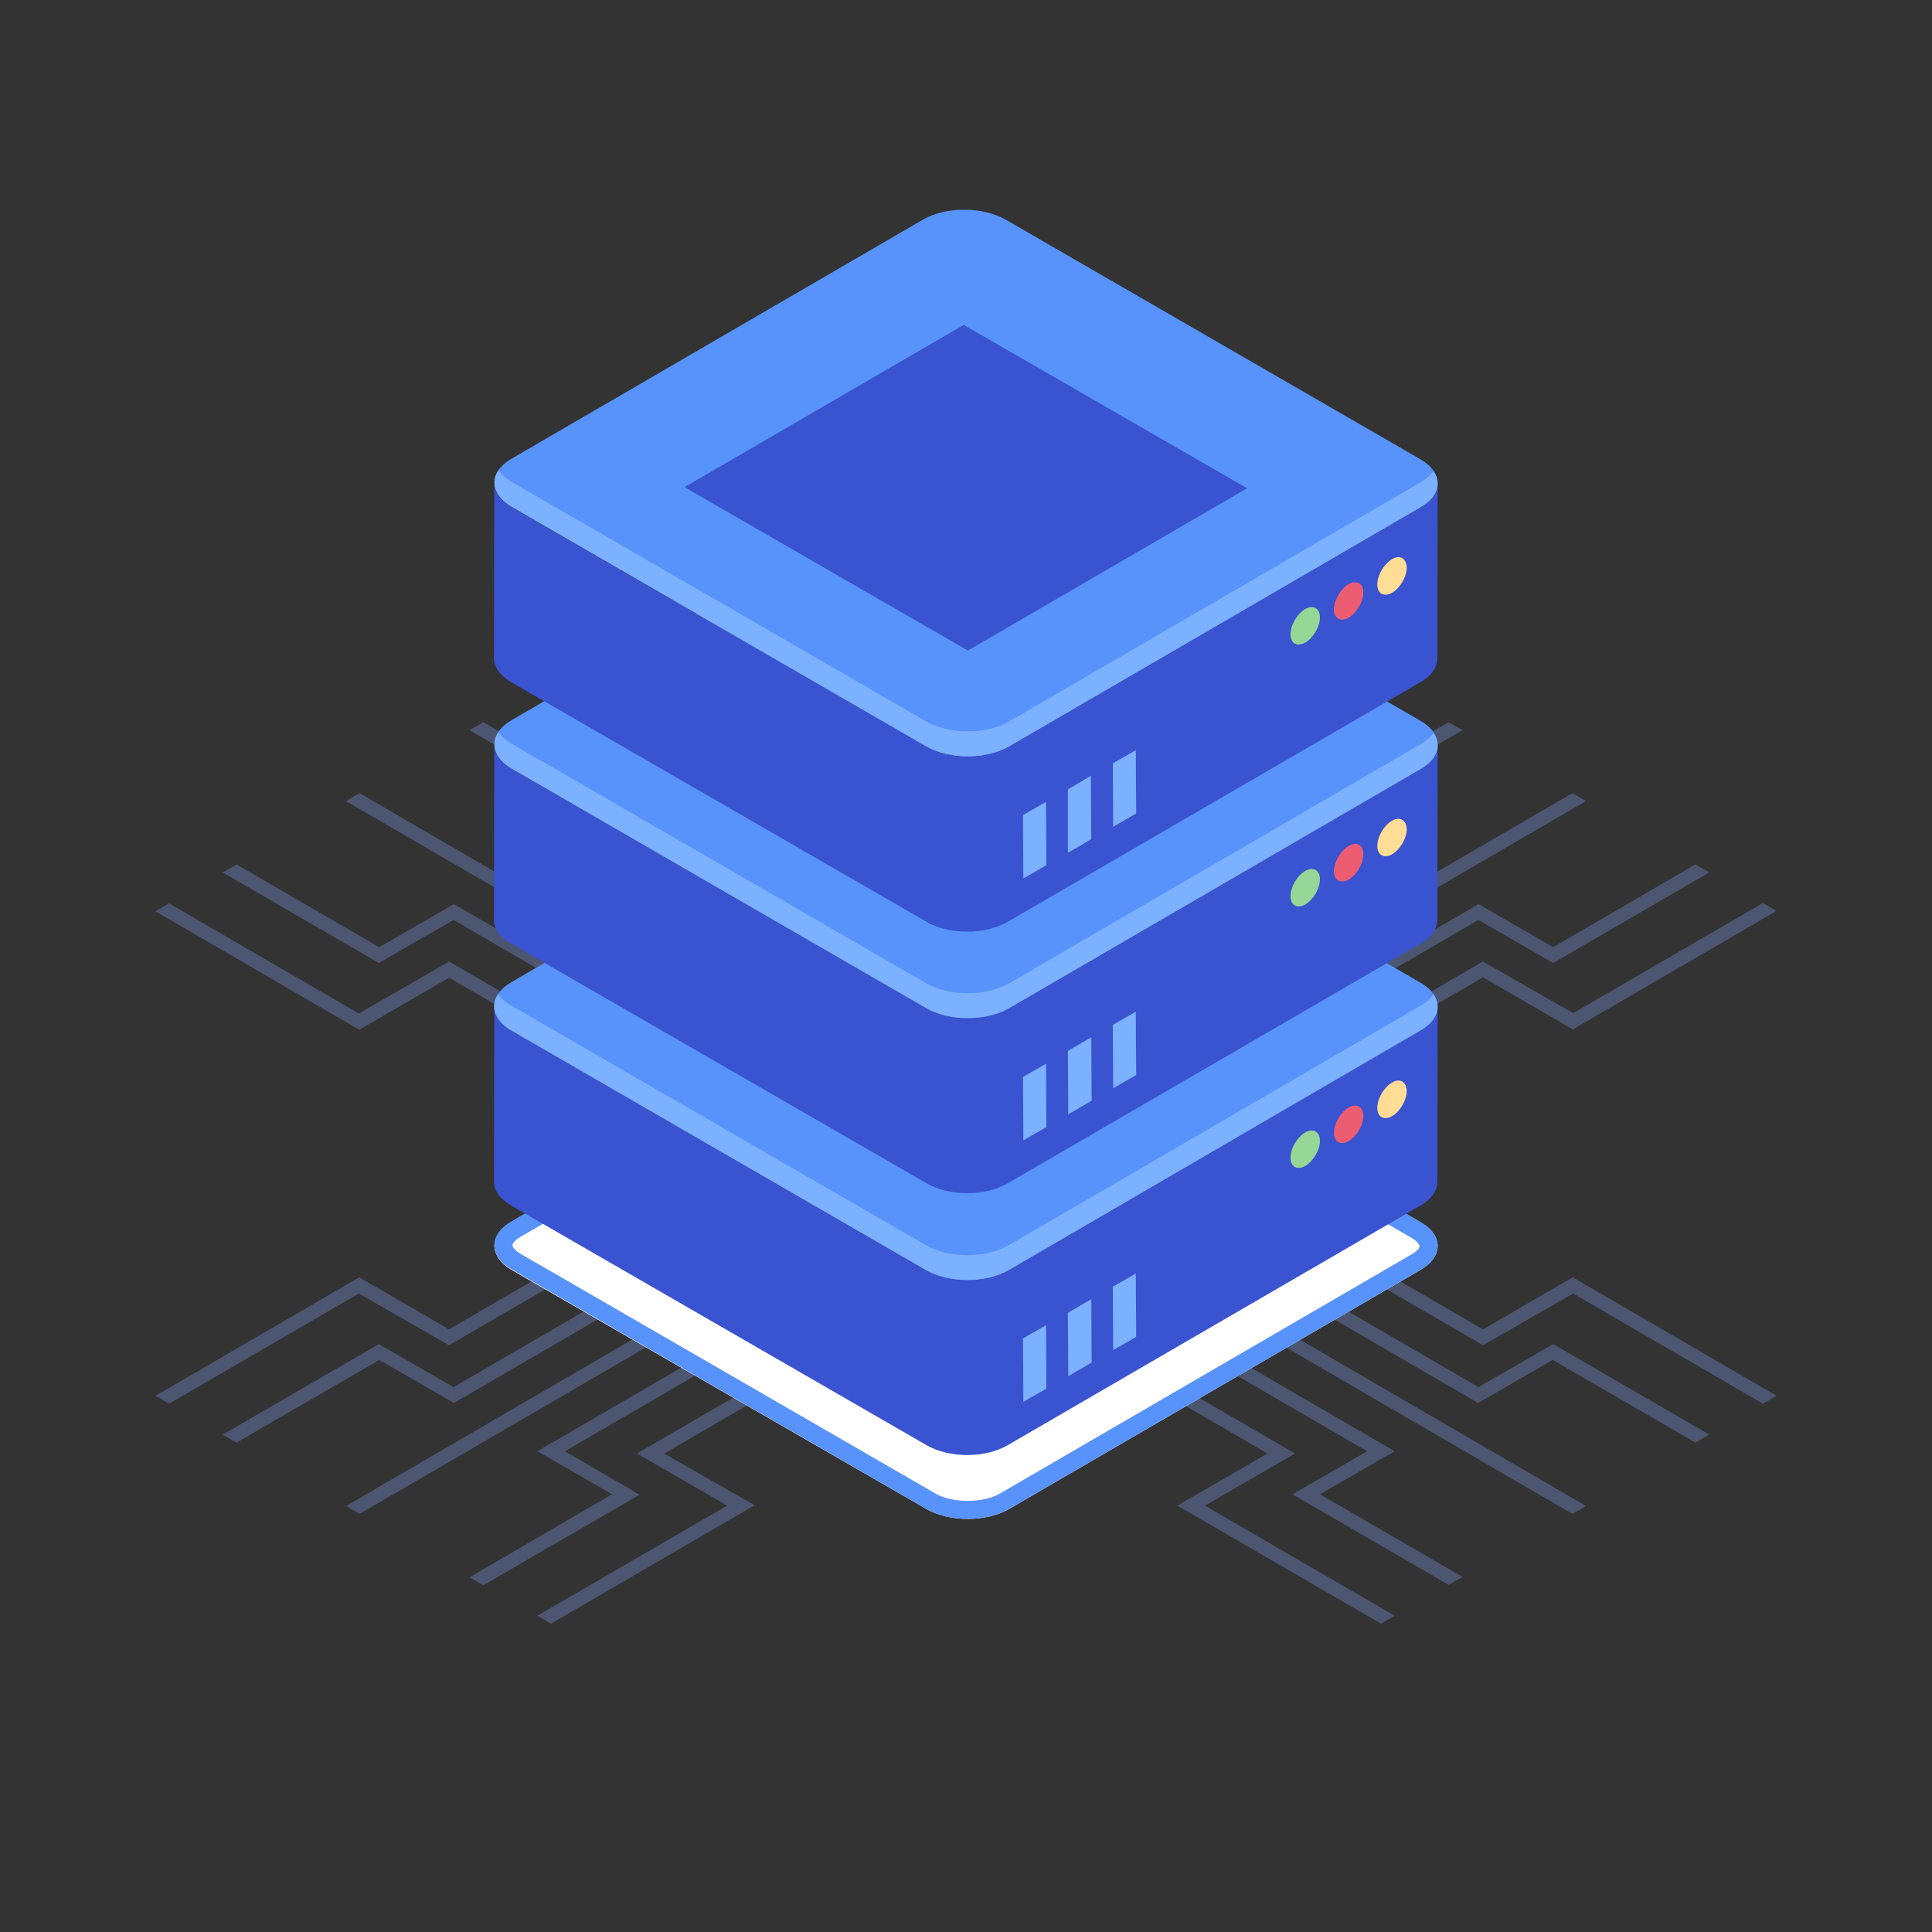 <?xml version="1.0" encoding="utf-8"?>
<!-- Generator: Adobe Illustrator 26.3.1, SVG Export Plug-In . SVG Version: 6.00 Build 0)  -->
<svg version="1.1" id="Layer_1" xmlns="http://www.w3.org/2000/svg" xmlns:xlink="http://www.w3.org/1999/xlink" x="0px" y="0px"
	 viewBox="0 0 512 512" style="enable-background:new 0 0 512 512;" xml:space="preserve">
<rect x="0" y="0" width="512" height="512" fill="#333333" stroke="none"/>
<style type="text/css">
	.st0{fill:#4C5671;}
	.st1{fill:#FFFFFF;}
	.st2{fill:#5793FB;}
	.st3{fill:#3A53D0;}
	.st4{fill:#7BB1FF;}
	.st5{fill:#96D696;}
	.st6{fill:#ED5D71;}
	.st7{fill:#FFDD94;}
</style>
<g>
	<g>
		<g>
			<g>
				<g>
					<g>
						<path class="st0" d="M119,356.5l72-41.8l-3.7-2.1L119,352.3l-23.8-13.8l-54,31.4l3.6,2.1l50.3-29.2L119,356.5z"/>
						<path class="st0" d="M204.8,322.7l-3.7-2.1l-80.9,47l-19.8-11.4l-41.4,24l3.7,2.1l37.8-21.9l19.8,11.4L204.8,322.7z"/>
						<path class="st0" d="M214,328L91.7,399.1l3.6,2.1l122.3-71.1L214,328z"/>
						<path class="st0" d="M149.7,384.6l80.9-47l-3.7-2.1l-84.5,49.1l19.8,11.4L124.4,418l3.7,2.1l41.4-24L149.7,384.6z"/>
						<path class="st0" d="M244.4,345.5l-3.6-2.1l-72,41.8l23.9,13.8l-50.3,29.2l3.6,2.1l54-31.4L176,385.2L244.4,345.5z"/>
					</g>
					<g>
						<path class="st0" d="M393,254.8l-72,41.8l3.7,2.1l68.3-39.7l23.8,13.8l54-31.4l-3.6-2.1l-50.3,29.2L393,254.8z"/>
						<path class="st0" d="M307.2,288.7l3.7,2.1l80.9-47l19.8,11.4l41.4-24l-3.7-2.1L411.6,251l-19.8-11.4L307.2,288.7z"/>
						<path class="st0" d="M298,283.4l122.3-71.1l-3.6-2.1l-122.3,71.1L298,283.4z"/>
						<path class="st0" d="M362.3,226.8l-80.9,47l3.7,2.1l84.5-49.1l-19.8-11.4l37.8-21.9l-3.7-2.1l-41.4,24L362.3,226.8z"/>
						<path class="st0" d="M267.6,265.9l3.6,2.1l72-41.8l-23.9-13.8l50.3-29.2L366,181l-54,31.4l23.9,13.8L267.6,265.9z"/>
					</g>
				</g>
				<g>
					<g>
						<path class="st0" d="M393,356.5l-72-41.8l3.7-2.1l68.3,39.7l23.8-13.8l54,31.4l-3.6,2.1l-50.3-29.2L393,356.5z"/>
						<path class="st0" d="M307.2,322.7l3.7-2.1l80.9,47l19.8-11.4l41.4,24l-3.7,2.1l-37.8-21.9l-19.8,11.4L307.2,322.7z"/>
						<path class="st0" d="M298,328l122.3,71.1l-3.6,2.1l-122.3-71.1L298,328z"/>
						<path class="st0" d="M362.3,384.6l-80.9-47l3.7-2.1l84.5,49.1L349.8,396l37.8,21.9l-3.7,2.1l-41.4-24L362.3,384.6z"/>
						<path class="st0" d="M267.6,345.5l3.6-2.1l72,41.8l-23.9,13.8l50.3,29.2l-3.6,2.1L312,399l23.9-13.8L267.6,345.5z"/>
					</g>
					<g>
						<path class="st0" d="M119,254.8l72,41.8l-3.7,2.1L119,259.1l-23.8,13.8l-54-31.4l3.6-2.1l50.3,29.2L119,254.8z"/>
						<path class="st0" d="M204.8,288.7l-3.7,2.1l-80.9-47l-19.8,11.4l-41.4-24l3.7-2.1l37.8,21.9l19.8-11.4L204.8,288.7z"/>
						<path class="st0" d="M214,283.4L91.7,212.3l3.6-2.1l122.3,71.1L214,283.4z"/>
						<path class="st0" d="M149.7,226.8l80.9,47l-3.7,2.1l-84.5-49.1l19.8-11.4l-37.8-21.9l3.7-2.1l41.4,24L149.7,226.8z"/>
						<path class="st0" d="M244.4,265.9l-3.6,2.1l-72-41.8l23.9-13.8l-50.3-29.2l3.6-2.1l54,31.4L176,226.2L244.4,265.9z"/>
					</g>
				</g>
			</g>
			<g>
				<g>
					<g>
						<path class="st1" d="M376.5,336.5l-109.1,63.4c-6,3.5-15.8,3.5-21.9,0l-110-63.4c-5.9-3.5-6-9.1,0-12.7l109.1-63.4
							c6-3.5,15.8-3.5,21.9,0l109.9,63.5C382.5,327.3,382.5,333,376.5,336.5z"/>
					</g>
					<path class="st2" d="M376.4,323.8l-109.9-63.5c-6-3.5-15.8-3.5-21.9,0l-109.1,63.4c-6,3.5-6,9.2,0.1,12.7l109.9,63.5
						c6.1,3.5,15.8,3.5,21.9,0l109.1-63.4C382.5,333,382.5,327.3,376.4,323.8z M374.1,332.4L265,395.8c-4.5,2.6-12.6,2.6-17.1,0
						l-109.9-63.5c-1.7-1-2.2-1.9-2.2-2.3c0-0.3,0.4-1.2,2.1-2.2L247,264.5c2.3-1.3,5.4-2,8.5-2s6.3,0.7,8.6,2l109.9,63.5
						c1.6,0.9,2.2,1.9,2.2,2.3C376.3,330.6,375.7,331.5,374.1,332.4L374.1,332.4z"/>
				</g>
				<g>
					<g>
						<g>
							<path class="st3" d="M381,266.8l-0.1,46.4c0,2.3-1.5,4.6-4.5,6.3l-109.2,63.4c-6,3.6-15.8,3.6-21.8,0l-109.9-63.4
								c-3-1.8-4.6-4-4.6-6.3l0.1-46.5c0,2.3,1.5,4.6,4.6,6.4l109.9,63.4c6,3.5,15.8,3.5,21.8,0L376.5,273
								C379.5,271.3,381,269,381,266.8L381,266.8z"/>
						</g>
						<g>
							<path class="st2" d="M376.4,260.4c6.1,3.5,6.1,9.2,0.1,12.7l-109.1,63.4c-6,3.5-15.8,3.5-21.9,0L135.6,273
								c-6-3.5-6.1-9.2-0.1-12.7l109.1-63.4c6-3.5,15.8-3.5,21.9,0L376.4,260.4z"/>
						</g>
						<g>
							<path class="st4" d="M376.5,266.5L267.3,330c-6,3.5-15.8,3.5-21.9,0l-109.9-63.5c-1.6-0.9-2.7-2-3.5-3.1
								c-2.2,3.2-1,7.1,3.5,9.7l109.9,63.5c6.1,3.5,15.8,3.5,21.9,0L376.5,273c4.5-2.6,5.6-6.3,3.4-9.5
								C379.1,264.6,378,265.6,376.5,266.5L376.5,266.5z"/>
						</g>
					</g>
					<g>
						<g>
							<g>
								<path class="st4" d="M294.9,341l0.1,16.8l6.1-3.5l-0.1-16.8L294.9,341z"/>
							</g>
							<g>
								<path class="st4" d="M283,347.9l0.1,16.8l6.2-3.6l-0.1-16.8L283,347.9z"/>
							</g>
							<g>
								<path class="st4" d="M271.1,354.7l0.1,16.8l6.1-3.5l-0.1-16.8L271.1,354.7z"/>
							</g>
						</g>
					</g>
				</g>
				<g>
					<g>
						<g>
							<path class="st3" d="M381,197.4l-0.1,46.4c0,2.3-1.5,4.6-4.5,6.3l-109.2,63.4c-6,3.6-15.8,3.6-21.8,0l-109.9-63.4
								c-3-1.8-4.6-4-4.6-6.3l0.1-46.5c0,2.3,1.5,4.6,4.6,6.4l109.9,63.4c6,3.5,15.8,3.5,21.8,0l109.2-63.4
								C379.5,201.9,381,199.7,381,197.4L381,197.4z"/>
						</g>
						<g>
							<path class="st2" d="M376.4,191c6.1,3.5,6.1,9.2,0.1,12.7l-109.1,63.4c-6,3.5-15.8,3.5-21.9,0l-109.9-63.5
								c-6-3.5-6.1-9.2-0.1-12.7l109.1-63.4c6-3.5,15.8-3.5,21.9,0L376.4,191z"/>
						</g>
						<g>
							<path class="st4" d="M376.5,197.2l-109.1,63.4c-6,3.5-15.8,3.5-21.9,0l-109.9-63.5c-1.6-0.9-2.7-2-3.5-3.1
								c-2.2,3.2-1,7.1,3.5,9.7l109.9,63.5c6.1,3.5,15.8,3.5,21.9,0l109.1-63.4c4.5-2.6,5.6-6.3,3.4-9.5
								C379.1,195.3,378,196.3,376.5,197.2z"/>
						</g>
					</g>
					<g>
						<g>
							<g>
								<path class="st4" d="M294.9,271.6l0.1,16.8l6.1-3.5l-0.1-16.8L294.9,271.6z"/>
							</g>
							<g>
								<path class="st4" d="M283,278.5l0.1,16.8l6.2-3.6l-0.1-16.8L283,278.5z"/>
							</g>
							<g>
								<path class="st4" d="M271.1,285.4l0.1,16.8l6.1-3.5l-0.1-16.8L271.1,285.4z"/>
							</g>
						</g>
					</g>
				</g>
				<g>
					<g>
						<g>
							<path class="st3" d="M381,128.1l-0.1,46.4c0,2.3-1.5,4.6-4.5,6.3l-109.2,63.4c-6,3.6-15.8,3.6-21.8,0l-109.9-63.4
								c-3-1.8-4.6-4-4.6-6.3l0.1-46.5c0,2.3,1.5,4.6,4.6,6.4l109.9,63.4c6,3.5,15.8,3.5,21.8,0l109.2-63.4
								C379.5,132.6,381,130.3,381,128.1L381,128.1z"/>
						</g>
						<g>
							<path class="st2" d="M376.4,121.7c6.1,3.5,6.1,9.2,0.1,12.7l-109.1,63.4c-6,3.5-15.8,3.5-21.9,0l-109.9-63.5
								c-6-3.5-6.1-9.2-0.1-12.7l109.1-63.4c6-3.5,15.8-3.5,21.9,0L376.4,121.7z"/>
							<g>
								<path class="st3" d="M181.4,129.1l74-43l75.1,43.3l-74,43L181.4,129.1z"/>
							</g>
						</g>
						<g>
							<path class="st4" d="M376.5,127.8l-109.1,63.4c-6,3.5-15.8,3.5-21.9,0l-109.9-63.5c-1.6-0.9-2.7-2-3.5-3.1
								c-2.2,3.2-1,7.1,3.5,9.7l109.9,63.5c6.1,3.5,15.8,3.5,21.9,0l109.1-63.4c4.5-2.6,5.6-6.3,3.4-9.5
								C379.1,125.9,378,126.9,376.5,127.8z"/>
						</g>
					</g>
					<g>
						<g>
							<g>
								<path class="st4" d="M294.9,202.3l0.1,16.8l6.1-3.5l-0.1-16.8L294.9,202.3z"/>
							</g>
							<g>
								<path class="st4" d="M283,209.2L283,226l6.2-3.6l-0.1-16.8L283,209.2z"/>
							</g>
							<g>
								<path class="st4" d="M271.1,216l0.1,16.8l6.1-3.5l-0.1-16.8L271.1,216z"/>
							</g>
						</g>
					</g>
				</g>
			</g>
		</g>
		<g>
			<path class="st5" d="M345.9,300.1c-2.1,1.2-3.9,4.2-3.9,6.7c0,2.4,1.7,3.4,3.9,2.2c2.1-1.2,3.9-4.2,3.9-6.7
				C349.8,299.9,348,298.9,345.9,300.1L345.9,300.1z"/>
			<path class="st6" d="M357.4,293.5c-2.1,1.2-3.9,4.3-3.9,6.7c0,2.4,1.8,3.4,3.9,2.2c2.1-1.2,3.9-4.2,3.9-6.7
				C361.3,293.3,359.5,292.3,357.4,293.5z"/>
			<path class="st7" d="M368.9,286.9c-2.1,1.2-3.9,4.2-3.9,6.7c0,2.4,1.7,3.4,3.9,2.2c2.1-1.2,3.9-4.2,3.9-6.7
				C372.7,286.7,371,285.6,368.9,286.9z"/>
			<path class="st5" d="M345.9,230.8c-2.1,1.2-3.9,4.2-3.9,6.7c0,2.4,1.7,3.4,3.9,2.2c2.1-1.2,3.9-4.2,3.9-6.7
				C349.8,230.6,348,229.6,345.9,230.8z"/>
			<path class="st6" d="M357.4,224.2c-2.1,1.2-3.9,4.3-3.9,6.7c0,2.4,1.8,3.4,3.9,2.2c2.1-1.2,3.9-4.2,3.9-6.7
				C361.3,223.9,359.5,222.9,357.4,224.2z"/>
			<path class="st7" d="M368.9,217.5c-2.1,1.2-3.9,4.2-3.9,6.7c0,2.4,1.7,3.4,3.9,2.2c2.1-1.2,3.9-4.2,3.9-6.7
				C372.7,217.3,371,216.3,368.9,217.5z"/>
			<path class="st5" d="M345.9,161.4c-2.1,1.2-3.9,4.2-3.9,6.7c0,2.4,1.7,3.4,3.9,2.2c2.1-1.2,3.9-4.2,3.9-6.7
				C349.8,161.2,348,160.2,345.9,161.4z"/>
			<path class="st6" d="M357.4,154.8c-2.1,1.2-3.9,4.3-3.9,6.7c0,2.4,1.8,3.4,3.9,2.2c2.1-1.2,3.9-4.2,3.9-6.7
				C361.3,154.6,359.5,153.6,357.4,154.8z"/>
			<path class="st7" d="M368.9,148.2c-2.1,1.2-3.9,4.2-3.9,6.7c0,2.4,1.7,3.4,3.9,2.2c2.1-1.2,3.9-4.2,3.9-6.7
				C372.7,148,371,146.9,368.9,148.2z"/>
		</g>
	</g>
</g>
</svg>
